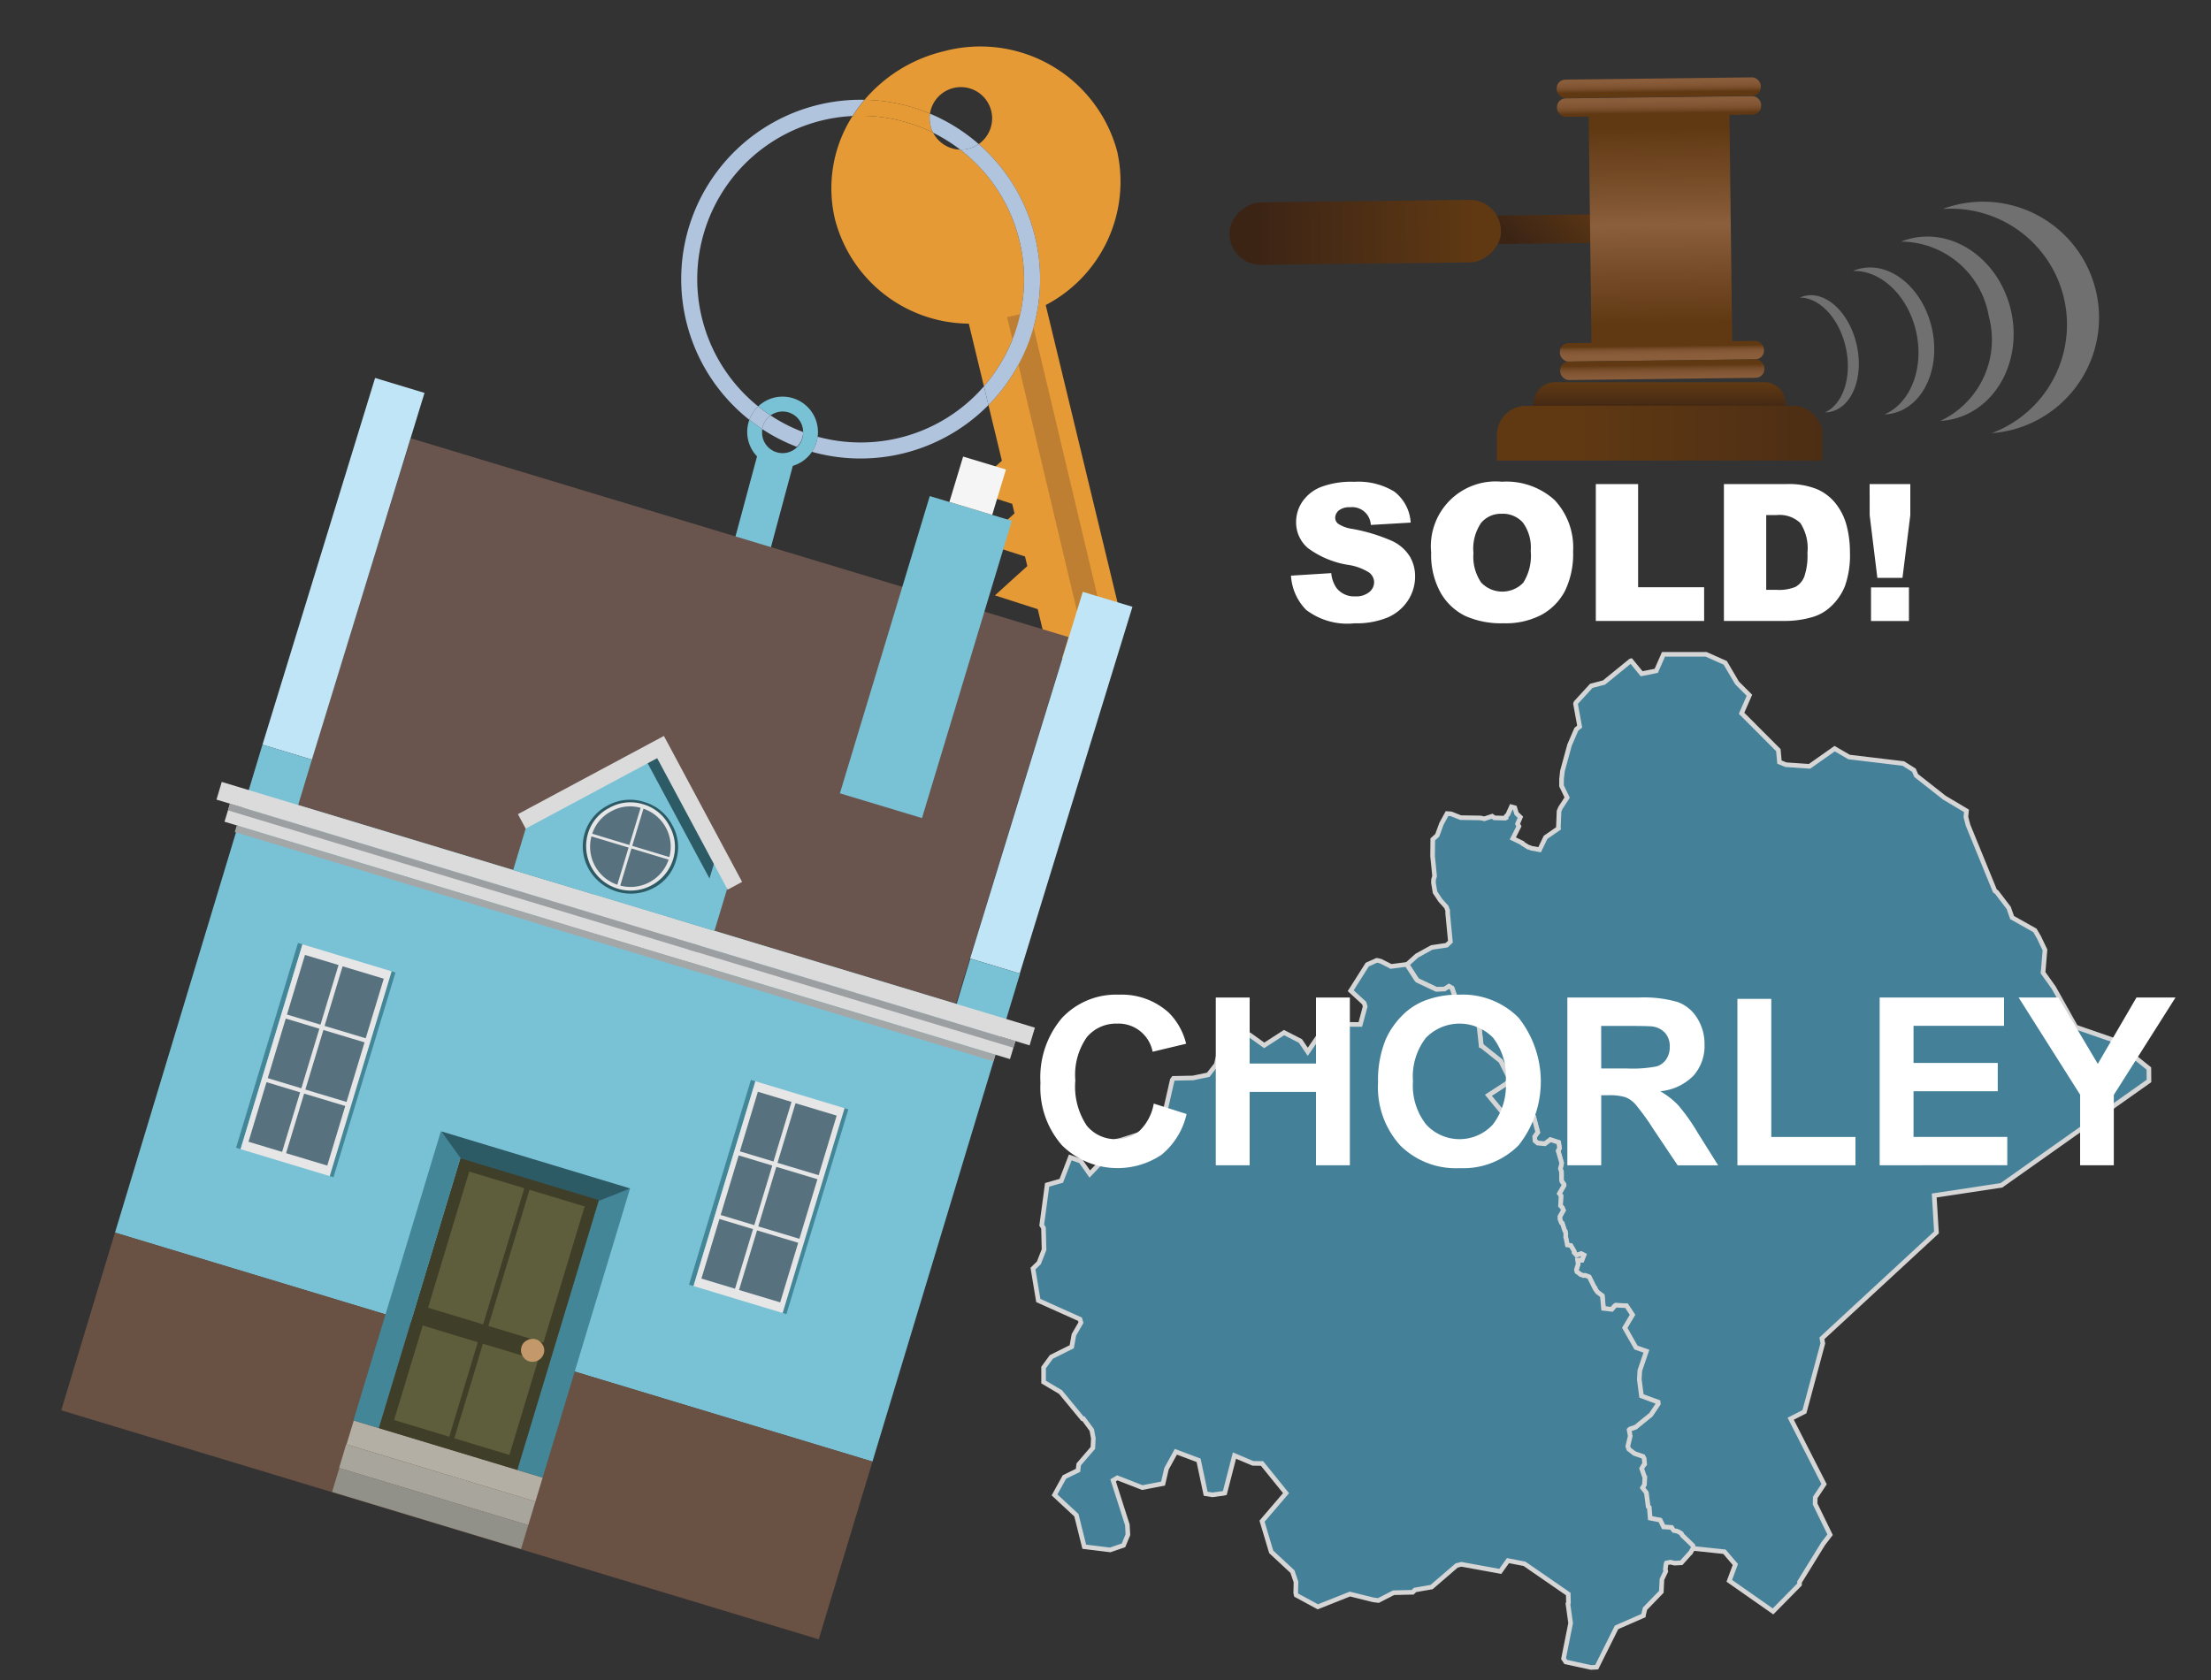 <svg xmlns="http://www.w3.org/2000/svg" xmlns:xlink="http://www.w3.org/1999/xlink" width="125" height="95" viewBox="0 0 125 95"><rect x="0" y="0" width="125" height="95" fill="#333333" stroke="none"/><defs><style>.cls-1{opacity:0.8;}.cls-2{fill:#4995b3;stroke:#fff;stroke-miterlimit:10;stroke-width:0.261px;}.cls-3{isolation:isolate;}.cls-37,.cls-4{fill:#fff;}.cls-5{fill:#e69a35;}.cls-6{fill:#b0c4de;}.cls-7{fill:none;}.cls-8{fill:#79c2d5;}.cls-9{fill:#bf7f32;}.cls-10{fill:#69554e;}.cls-11{fill:#bfe5f6;}.cls-12{fill:#695143;}.cls-13{fill:#f5f5f5;}.cls-14{fill:#428698;}.cls-15{fill:#e6e6e6;}.cls-16{fill:#58717f;}.cls-17{fill:#b3afa4;}.cls-18{fill:#a8a69c;}.cls-19{fill:#929189;}.cls-20{fill:#3f3e28;}.cls-21{fill:#5e5e3c;}.cls-22{fill:#c3996b;}.cls-23{fill:#2c5a65;}.cls-24{fill:#dadbda;}.cls-25{fill:#a4a7a8;}.cls-26{fill:#9c9fa1;}.cls-27{fill:url(#linear-gradient);}.cls-28,.cls-34,.cls-35,.cls-37{fill-rule:evenodd;}.cls-28{fill:url(#linear-gradient-2);}.cls-29{fill:url(#linear-gradient-3);}.cls-30{fill:url(#linear-gradient-4);}.cls-31{fill:url(#linear-gradient-5);}.cls-32{fill:url(#linear-gradient-6);}.cls-33{fill:url(#linear-gradient-7);}.cls-34{fill:url(#linear-gradient-8);}.cls-35{fill:url(#linear-gradient-9);}.cls-36{opacity:0.3;}</style><linearGradient id="linear-gradient" x1="-934.645" y1="-2934.864" x2="-934.645" y2="-2922.641" gradientTransform="translate(1011.828 2941.717)" gradientUnits="userSpaceOnUse"><stop offset="0" stop-color="#603913"/><stop offset="0.791" stop-color="#442915"/><stop offset="1" stop-color="#3c2415"/></linearGradient><linearGradient id="linear-gradient-2" x1="-138.438" y1="363.275" x2="-138.438" y2="368.568" gradientTransform="translate(443.303 -152.246) rotate(44.312)" xlink:href="#linear-gradient"/><linearGradient id="linear-gradient-3" x1="-1336.017" y1="3018.797" x2="-1336.017" y2="3029.815" gradientTransform="translate(1226.878 -3011.525) scale(0.848 1)" gradientUnits="userSpaceOnUse"><stop offset="0" stop-color="#603913"/><stop offset="0.333" stop-color="#7c512d"/><stop offset="0.495" stop-color="#8b5e3c"/><stop offset="1" stop-color="#603913"/></linearGradient><linearGradient id="linear-gradient-4" x1="-942.687" y1="-2748.205" x2="-941.208" y2="-2748.205" gradientTransform="matrix(0, 1, -0.848, 0, -2236.81, 947.587)" gradientUnits="userSpaceOnUse"><stop offset="0" stop-color="#8b5e3c"/><stop offset="0.513" stop-color="#895c3a"/><stop offset="0.712" stop-color="#825634"/><stop offset="0.856" stop-color="#764c28"/><stop offset="0.974" stop-color="#653d18"/><stop offset="1" stop-color="#603913"/></linearGradient><linearGradient id="linear-gradient-5" x1="-943.61" y1="-2748.205" x2="-942.377" y2="-2748.205" gradientTransform="matrix(0, 1, -0.848, 0, -2236.822, 947.587)" xlink:href="#linear-gradient-4"/><linearGradient id="linear-gradient-6" x1="-927.05" y1="-2748.205" x2="-928" y2="-2748.205" gradientTransform="matrix(0, 1, -0.848, 0, -2236.644, 947.586)" xlink:href="#linear-gradient-4"/><linearGradient id="linear-gradient-7" x1="-925.461" y1="-2748.205" x2="-926.953" y2="-2748.205" gradientTransform="matrix(0, 1, -0.848, 0, -2236.631, 947.586)" xlink:href="#linear-gradient-4"/><linearGradient id="linear-gradient-8" x1="93.826" y1="23.419" x2="93.826" y2="21.643" gradientUnits="userSpaceOnUse"><stop offset="0" stop-color="#3c2415"/><stop offset="1" stop-color="#603913"/></linearGradient><linearGradient id="linear-gradient-9" x1="115.343" y1="24.494" x2="89.023" y2="24.494" xlink:href="#linear-gradient-8"/></defs><g id="Layer_1" data-name="Layer 1"><g id="districtpaths" class="cls-1"><path id="PR-06_districtpath" data-name="PR-06 districtpath" class="cls-2" d="M91.944,73.846l-.606-.028-.049.034-.174.2-.47-.055-.066-.716-.278-.208-.131-.189,0-.043-.041-.036-.29-.588-.038-.022-.207-.067-.073.015-.016-.007-.149-.049-.151-.116-.062-.04-.006-.009-.023-.113.1-.321-.033-.218.25-.007.109-.285-.151-.077-.268.087-.141-.153.01-.064L88.8,70.44l-.2-.033-.074-.384-.01-.012-.01-.035.007-.185-.026-.153-.035-.032-.14-.431-.055-.03-.077-.207,0-.14.2-.355,0,0-.066-.151-.1-.1.029-.566-.094-.127.267-.466-.011-.066L88.3,66.83l-.028-.088,0-.466-.063-.188,0,0,.054-.211.016-.112-.175-.61-.024-.054,0-.026.08-.142-.049-.331-.464-.153-.312.234-.406-.037-.156-.13-.019-.238.176-.248-.227-.874-.112-.077-.359-.639-.1-.03-1.08.589-.05-.008-.867-1.052L85.4,61.12,84.842,60l-1.021-.812-.075-.034,0-.019-.113-1.024L83.609,58l-.014-.007-.573-.461-.564-.608L82.1,55.878l-.174-.1-.244.155h0l-.46.02-1.075-.507-.053-.057-.549-.849.558-.5.839-.463.845-.127.212-.2-.154-1.6,0-.16-.058-.157-.011-.04-.345-.382-.3-.453-.091-.54.007-.189.058-.187-.113-1.126.01-.95.254-.232.235-.644.317-.585.238.018.532.212,1.124.018.217.047.441-.145.121.091.618.02.053-.028,0-.085.092-.089.2-.442.193.053.1.327.219.209-.159.375.075.141-.344.686.541.261.017.036.321.2.067.011.1.045.469.084.336-.7.731-.506-.006-.033.036-.937.08-.19L88.6,45.1l-.318-.659,0-.036,0-.346.052-.464.4-1.462.385-.894.189-.153L89.073,39.8l.025-.071.866-.945.72-.189,1.5-1.221.028-.007.6.732.826-.166L94.046,37l2.395,0,0,0,.015,0,1.082.482.667,1.134.7.7-.445,1.017,2.08,2.085.062.676.369.149,1.33.091,1.421-1,.817.473,3.066.368.6.379.127.3,1.561,1.227.021.013.017.016,1.245.74-.033.349.121.463,1.52,3.718.1.069.681.893.189.543,1.292.727.232.4.335.705-.089,1.076-.02.211.6.84,1.251,2.235,2.145.742,1.988,1.6.005.706-8.341,5.9-3.8.577.127,2.087-6.475,5.987.049.291-1.039,3.862-.776.395,1.888,3.7-.5.75-.007.372.846,1.736-.391.511-1.337,2.165,0,.139-1.5,1.523-2.471-1.73.342-.923-.616-.722-1.8-.191-.021-.141-.595-.571-.059-.109-.148-.091-.119-.047-.15-.026-.051-.055-.08-.123-.455-.03-.189-.387-.567-.109-.051-.607-.04-.034-.025-.016-.1-.78-.216-.278.107-.173.022-.392,0-.04-.013-.007-.164-.474.1-.182.068-.069-.029-.324-.062-.112-.49-.169-.314-.244-.058-.16.137-.58-.063-.352.04-.043.333-.116.863-.7.415-.618-.009-.091-.944-.348-.122-.935.03-.506.371-1.09-.591-.207L91.845,75.1h0l.438-.738Z"/><path id="PR-07_districtpath" data-name="PR-07 districtpath" class="cls-2" d="M84.144,61.934l.867,1.052.05.008,1.08-.589.1.03.359.639.112.077.227.874-.176.248.019.238.156.13.406.037.312-.234.464.153.049.331-.08.142,0,.026.024.054.175.61-.016.112-.054.211,0,0,.063.188,0,.466.028.088.107.134.011.066-.267.466.094.127-.029.566.1.1.066.151,0,0-.2.355,0,.14.077.207.055.03.14.431.035.032.026.153-.007.185.01.035.01.012.074.384.2.033.189.327-.01.064.141.153.268-.087.151.077-.109.285-.25.007.033.218-.1.321.023.113.006.009.062.04.151.116.149.049.016.007.073-.015.207.067.038.022.29.588.041.036,0,.043.131.189.278.208.066.716.47.055.174-.2.049-.034.606.028.339.511-.438.738h0l.634,1.116.591.207-.371,1.09-.03.506.122.935.944.348.009.091-.415.618-.863.7-.333.116-.04.043.063.352-.137.58.058.16.314.244.49.169.062.112.029.324-.068.069-.1.182.164.474.013.007,0,.04-.022.392-.107.173.216.278.1.78.025.016.04.034.051.607.567.109.189.387.455.03.08.123.051.055.15.026.119.047.148.091.059.109.595.571.021.141-.165.282-.019.009-.49.546-.383.02-.238-.056-.22.044-.022.051-.041.312.026.11-.218.455-.034.706-.923.953-.093.381,0,.012-1.514.662L90.27,94.275l-.325.015-1.423-.311-.126-.192.4-2-.152-1.1.029-.049-.01-.5-2.475-1.708-.933-.181-.435.609-2.2-.4-.267.067-1.416,1.219L80,89.908l-.134.131-1.078.025-.859.441-.285-.036-1.325-.329-1.814.721L73.283,90.2l-.028-.121.013-.624-.2-.586-1.2-1.115L71.35,86.02l1.357-1.586L71.35,82.757l-.516-.007-1.043-.442-.546,2.12-.077.018-.628.084-.378-.063-.4-1.892-1.284-.481-.529.959-.195.841-1.172.226-1.412-.551-.24.142.806,2.517.03.557-.248.6-.752.259-1.468-.18-.444-1.782-1.236-1.147.559-1.015.769-.376.038-.336.8-.929.028-.546-.09-.474-.469-.634-.056,0-1.24-1.506L59,78.151V77.33l.438-.6,1.153-.574.122-.676.4-.691-.057-.191L58.7,73.539l-.3-1.805.334-.325.291-.744-.031-1.228-.1-.158L59.2,67l.8-.229.509-1.321.591.207.511.731,1.389-1.456.112-.4.292-.068L64.6,64.08l0,0,.8-.077.239-.142.636-2.79.07-.093,1.105-.023.861-.18.45-.577.111-.458.069-.4,1.719-.81.814.583,1.12-.723.927.475.415.611,1.108-1.608.084-.07.461.126,1.318.006.274-1.015-.056-.192-.762-.7.936-1.478.536-.24.065.008.16.04.551.278.025.019.894-.115.549.849.053.057,1.075.507.46-.02h0l.244-.155.174.1.363,1.044.564.608.573.461.014.007.026.108.113,1.024,0,.019.075.034L84.842,60,85.4,61.12Z"/></g><g id="EN-ENFIELD_towntext" data-name="EN-ENFIELD towntext" class="cls-3"><path class="cls-4" d="M65.228,62.405l1.857.589a4.171,4.171,0,0,1-1.42,2.307,4.472,4.472,0,0,1-5.626-.537,4.944,4.944,0,0,1-1.216-3.53,5.18,5.18,0,0,1,1.223-3.678,4.194,4.194,0,0,1,3.215-1.31,3.951,3.951,0,0,1,2.828,1.028,3.742,3.742,0,0,1,.97,1.747l-1.895.453a1.962,1.962,0,0,0-2-1.591,2.157,2.157,0,0,0-1.712.757,3.71,3.71,0,0,0-.657,2.452,3.98,3.98,0,0,0,.647,2.562,2.1,2.1,0,0,0,1.682.763,1.918,1.918,0,0,0,1.314-.485A2.809,2.809,0,0,0,65.228,62.405Z"/><path class="cls-4" d="M68.735,65.893V56.408H70.65v3.733H74.4V56.408h1.915v9.485H74.4V61.745H70.65v4.148Z"/><path class="cls-4" d="M77.909,61.208a6.035,6.035,0,0,1,.434-2.433,4.473,4.473,0,0,1,.883-1.3,3.7,3.7,0,0,1,1.226-.854,5.213,5.213,0,0,1,2.045-.375,4.452,4.452,0,0,1,3.354,1.3,5.81,5.81,0,0,1,.01,7.211,4.419,4.419,0,0,1-3.339,1.3,4.465,4.465,0,0,1-3.364-1.29A4.9,4.9,0,0,1,77.909,61.208Zm1.974-.064a3.553,3.553,0,0,0,.744,2.442,2.559,2.559,0,0,0,3.769.006,3.625,3.625,0,0,0,.734-2.474,3.566,3.566,0,0,0-.715-2.433,2.65,2.65,0,0,0-3.808.01A3.583,3.583,0,0,0,79.883,61.144Z"/><path class="cls-4" d="M88.611,65.893V56.408h4.031a6.918,6.918,0,0,1,2.21.255,2.182,2.182,0,0,1,1.1.909,2.743,2.743,0,0,1,.414,1.495,2.531,2.531,0,0,1-.628,1.763,3.018,3.018,0,0,1-1.876.877,4.437,4.437,0,0,1,1.025.8,10.86,10.86,0,0,1,1.09,1.54l1.159,1.851H94.848l-1.384-2.064a13.1,13.1,0,0,0-1.01-1.394,1.466,1.466,0,0,0-.576-.4,3.122,3.122,0,0,0-.963-.107h-.389v3.96Zm1.915-5.474h1.417a7.279,7.279,0,0,0,1.721-.117,1.024,1.024,0,0,0,.537-.4,1.232,1.232,0,0,0,.2-.712,1.138,1.138,0,0,0-.256-.772,1.173,1.173,0,0,0-.722-.373q-.233-.031-1.4-.032h-1.5Z"/><path class="cls-4" d="M98.225,65.893V56.485h1.916v7.809H104.9v1.6Z"/><path class="cls-4" d="M106.268,65.893V56.408H113.3v1.6h-5.118v2.1h4.762v1.6h-4.762v2.581h5.3v1.6Z"/><path class="cls-4" d="M117.6,65.893V61.9l-3.475-5.492h2.245L118.6,60.16l2.186-3.752h2.207l-3.488,5.506v3.979Z"/></g></g><g id="house_hammer" data-name="house+hammer"><path class="cls-5" d="M52.756,7.505a1.761,1.761,0,0,1-.178-1.079,10.1,10.1,0,0,0-3.7-.782,8.268,8.268,0,0,0-.671.916c.151-.007.3-.011.457-.011A9.2,9.2,0,0,1,52.756,7.505Z"/><path class="cls-6" d="M48.66,5.641a10.143,10.143,0,0,0-6.295,18.1,2,2,0,0,1,.5-.76A9.236,9.236,0,0,1,48.2,6.56a8.268,8.268,0,0,1,.671-.916C48.8,5.642,48.731,5.641,48.66,5.641Z"/><path class="cls-5" d="M59.12,17.25a7.872,7.872,0,0,0,4.039-8.694,8.009,8.009,0,0,0-9.8-5.657,8.446,8.446,0,0,0-4.482,2.745,10.1,10.1,0,0,1,3.7.782,1.767,1.767,0,1,1,2.754,1.719,10.142,10.142,0,0,1,.551,14.76l.76,3.149-.7.63-1.136,1.028,1.459.469.96.309.131.542-.7.63L55.531,30.69l1.459.469.96.309.13.542-.7.63L56.25,33.668l1.458.469.96.309.488,2.021L62.044,38.9l1.461-3.483Z"/><path class="cls-5" d="M54.285,8.46a1.77,1.77,0,0,1-1.529-.955,9.2,9.2,0,0,0-4.1-.956c-.153,0-.306,0-.457.011a7.581,7.581,0,0,0-.991,5.845A7.87,7.87,0,0,0,54.771,18.3l.856,3.547A9.235,9.235,0,0,0,54.285,8.46Z"/><path class="cls-7" d="M44.243,23.27a1.153,1.153,0,0,0-.678.219,9.185,9.185,0,0,0,1.839.94A1.161,1.161,0,0,0,44.243,23.27Z"/><path class="cls-7" d="M46.244,24.43a1.948,1.948,0,0,1-.018.266,9.243,9.243,0,1,0-3.359-1.718,2,2,0,0,1,3.377,1.452Z"/><path class="cls-6" d="M43.094,24.266a10.136,10.136,0,0,0,1.954,1,1.156,1.156,0,0,0,.356-.835h0a9.185,9.185,0,0,1-1.839-.94A1.16,1.16,0,0,0,43.094,24.266Z"/><path class="cls-6" d="M43.565,23.489q-.361-.24-.7-.511a2,2,0,0,0-.5.76c.235.187.478.362.729.528A1.16,1.16,0,0,1,43.565,23.489Z"/><path class="cls-8" d="M44.243,22.429a2,2,0,0,0-1.376.549q.336.271.7.511a1.161,1.161,0,0,1,1.839.94h0a1.161,1.161,0,1,1-2.321,0,1.255,1.255,0,0,1,.011-.164c-.251-.166-.494-.341-.729-.528a1.993,1.993,0,0,0,.433,2.07l-1.553,5.767,2.022.541,1.554-5.773A1.988,1.988,0,0,0,46.226,24.7a1.948,1.948,0,0,0,.018-.266A2,2,0,0,0,44.243,22.429Z"/><path class="cls-9" d="M61.932,35.3l-.358.085A.477.477,0,0,1,61,35.032l-4.063-17.1,1.286-.3,4.063,17.1A.478.478,0,0,1,61.932,35.3Z"/><path class="cls-7" d="M56.043,6.278a1.767,1.767,0,0,0-3.465.148,10.152,10.152,0,0,1,2.754,1.719A1.766,1.766,0,0,0,56.043,6.278Z"/><path class="cls-7" d="M54.285,8.46a9.221,9.221,0,0,0-1.529-.955A1.77,1.77,0,0,0,54.285,8.46Z"/><path class="cls-6" d="M52.607,7.107a1.738,1.738,0,0,0,.149.4,9.221,9.221,0,0,1,1.529.955,1.764,1.764,0,0,0,1.047-.315,10.152,10.152,0,0,0-2.754-1.719A1.746,1.746,0,0,0,52.607,7.107Z"/><path class="cls-6" d="M48.66,25.02a9.259,9.259,0,0,1-2.434-.324,1.992,1.992,0,0,1-.323.853,10.16,10.16,0,0,0,9.98-2.644l-.256-1.059A9.212,9.212,0,0,1,48.66,25.02Z"/><path class="cls-6" d="M55.332,8.145a1.764,1.764,0,0,1-1.047.315,9.235,9.235,0,0,1,1.342,13.386l.256,1.059a10.142,10.142,0,0,0-.551-14.76Z"/><g id="Symbol_9_0_Layer2_0_MEMBER_8_MEMBER_0_FILL" data-name="Symbol 9 0 Layer2 0 MEMBER 8 MEMBER 0 FILL"><path class="cls-10" d="M23.228,24.785,16.817,45.51,54.043,56.763l6.37-20.737Z"/></g><g id="Symbol_9_0_Layer2_0_MEMBER_8_MEMBER_1_FILL" data-name="Symbol 9 0 Layer2 0 MEMBER 8 MEMBER 1 FILL"><path class="cls-11" d="M24,22.218l-2.794-.845L14.839,42.11l2.794.845Z"/></g><g id="Symbol_9_0_Layer2_0_MEMBER_8_MEMBER_2_FILL" data-name="Symbol 9 0 Layer2 0 MEMBER 8 MEMBER 2 FILL"><path class="cls-11" d="M61.216,33.466,54.845,54.2l2.808.849,6.371-20.737Z"/></g><g id="Symbol_9_0_Layer2_0_MEMBER_8_MEMBER_3_FILL" data-name="Symbol 9 0 Layer2 0 MEMBER 8 MEMBER 3 FILL"><path class="cls-8" d="M57.667,55.056l-2.808-.849-.776,2.568L16.857,45.522l.776-2.567-2.794-.845L6.5,69.708,49.324,82.654Z"/></g><g id="Symbol_9_0_Layer2_0_MEMBER_8_MEMBER_4_FILL" data-name="Symbol 9 0 Layer2 0 MEMBER 8 MEMBER 4 FILL"><path class="cls-12" d="M6.5,69.695,3.461,79.75,46.288,92.7l3.04-10.055Z"/></g><g id="Symbol_9_0_Layer2_0_MEMBER_8_MEMBER_5_FILL" data-name="Symbol 9 0 Layer2 0 MEMBER 8 MEMBER 5 FILL"><path class="cls-8" d="M52.125,46.26l5.08-16.808-4.64-1.4-5.08,16.808Z"/></g><g id="Symbol_9_0_Layer2_0_MEMBER_8_MEMBER_6_FILL" data-name="Symbol 9 0 Layer2 0 MEMBER 8 MEMBER 6 FILL"><path class="cls-13" d="M56.872,26.549l-2.421-.731-.776,2.567,2.42.732Z"/></g><g id="Symbol_9_0_Layer2_0_MEMBER_8_MEMBER_7_MEMBER_0_FILL" data-name="Symbol 9 0 Layer2 0 MEMBER 8 MEMBER 7 MEMBER 0 FILL"><path class="cls-14" d="M47.962,62.732l-.254-.077-3.5,11.58.254.076Z"/></g><g id="Symbol_9_0_Layer2_0_MEMBER_8_MEMBER_7_MEMBER_1_FILL" data-name="Symbol 9 0 Layer2 0 MEMBER 8 MEMBER 7 MEMBER 1 FILL"><path class="cls-14" d="M42.707,61.143l-.254-.076-3.5,11.579.254.077Z"/></g><g id="Symbol_9_0_Layer2_0_MEMBER_8_MEMBER_7_MEMBER_2_FILL" data-name="Symbol 9 0 Layer2 0 MEMBER 8 MEMBER 7 MEMBER 2 FILL"><path class="cls-15" d="M42.707,61.143l-3.5,11.58,5.041,1.524,3.5-11.58Z"/></g><g id="Symbol_9_0_Layer2_0_MEMBER_8_MEMBER_7_MEMBER_3_FILL" data-name="Symbol 9 0 Layer2 0 MEMBER 8 MEMBER 7 MEMBER 3 FILL"><path class="cls-16" d="M42.8,69.577l-1.018,3.369,2.326.7,1.019-3.37-2.327-.7m3.483-3.121,1.019-3.37-2.327-.7-1.019,3.37,2.327.7m-.069.227-2.326-.7-1.019,3.369,2.327.7,1.018-3.37m-4.452-1.346-1.019,3.37,1.9.574,1.018-3.37-1.9-.574m-1.088,3.6L39.655,72.3l1.9.574,1.018-3.37-1.9-.574m2.175-7.194-1.019,3.37,1.9.574,1.019-3.37Z"/></g><g id="Symbol_9_0_Layer2_0_MEMBER_8_MEMBER_8_MEMBER_0_FILL" data-name="Symbol 9 0 Layer2 0 MEMBER 8 MEMBER 8 MEMBER 0 FILL"><path class="cls-14" d="M22.357,54.992l-.254-.077L18.6,66.494l.254.077Z"/></g><g id="Symbol_9_0_Layer2_0_MEMBER_8_MEMBER_8_MEMBER_1_FILL" data-name="Symbol 9 0 Layer2 0 MEMBER 8 MEMBER 8 MEMBER 1 FILL"><path class="cls-14" d="M17.1,53.4l-.254-.077-3.5,11.58.254.076Z"/></g><g id="Symbol_9_0_Layer2_0_MEMBER_8_MEMBER_8_MEMBER_2_FILL" data-name="Symbol 9 0 Layer2 0 MEMBER 8 MEMBER 8 MEMBER 2 FILL"><path class="cls-15" d="M18.642,66.506l3.5-11.579L17.1,53.4,13.6,64.982Z"/></g><g id="Symbol_9_0_Layer2_0_MEMBER_8_MEMBER_8_MEMBER_3_FILL" data-name="Symbol 9 0 Layer2 0 MEMBER 8 MEMBER 8 MEMBER 3 FILL"><path class="cls-16" d="M15.068,61.194l-1.019,3.369,1.9.574,1.018-3.369-1.9-.574M19.52,62.54l-2.326-.7-1.019,3.37,2.327.7L19.52,62.54m-1.4-4.6,1.019-3.37L17.242,54l-1.018,3.37,1.9.574m-.068.227-1.9-.574-1.019,3.369,1.9.574,1.019-3.369m2.554.772-2.327-.7-1.019,3.369,2.327.7,1.019-3.369m1.087-3.6-2.327-.7L18.35,58.012l2.326.7Z"/></g><g id="Symbol_9_0_Layer2_0_MEMBER_8_MEMBER_9_FILL" data-name="Symbol 9 0 Layer2 0 MEMBER 8 MEMBER 9 FILL"><path class="cls-17" d="M30.271,84.906l.408-1.35L20,80.326l-.408,1.351Z"/></g><g id="Symbol_9_0_Layer2_0_MEMBER_8_MEMBER_10_FILL" data-name="Symbol 9 0 Layer2 0 MEMBER 8 MEMBER 10 FILL"><path class="cls-18" d="M29.866,86.243l.405-1.337-10.7-3.233-.4,1.337Z"/></g><g id="Symbol_9_0_Layer2_0_MEMBER_8_MEMBER_11_FILL" data-name="Symbol 9 0 Layer2 0 MEMBER 8 MEMBER 11 FILL"><path class="cls-19" d="M29.458,87.594l.408-1.351L19.183,83.014l-.408,1.35Z"/></g><g id="Symbol_9_0_Layer2_0_MEMBER_8_MEMBER_12_MEMBER_0_FILL" data-name="Symbol 9 0 Layer2 0 MEMBER 8 MEMBER 12 MEMBER 0 FILL"><path class="cls-20" d="M34.008,67.474,26.146,65.1,21.413,80.755l7.862,2.376Z"/></g><g id="Symbol_9_0_Layer2_0_MEMBER_8_MEMBER_12_MEMBER_1_MEMBER_0_FILL" data-name="Symbol 9 0 Layer2 0 MEMBER 8 MEMBER 12 MEMBER 1 MEMBER 0 FILL"><path class="cls-21" d="M27.315,74.892l2.328-7.7-3.116-.941L24.2,73.95Z"/></g><g id="Symbol_9_0_Layer2_0_MEMBER_8_MEMBER_12_MEMBER_1_MEMBER_1_FILL" data-name="Symbol 9 0 Layer2 0 MEMBER 8 MEMBER 12 MEMBER 1 MEMBER 1 FILL"><path class="cls-21" d="M29.937,67.279l-2.328,7.7,3.115.942,2.329-7.7Z"/></g><g id="Symbol_9_0_Layer2_0_MEMBER_8_MEMBER_12_MEMBER_2_MEMBER_0_FILL" data-name="Symbol 9 0 Layer2 0 MEMBER 8 MEMBER 12 MEMBER 2 MEMBER 0 FILL"><path class="cls-21" d="M25.4,81.243,27.012,75.9,23.9,74.953,22.279,80.3Z"/></g><g id="Symbol_9_0_Layer2_0_MEMBER_8_MEMBER_12_MEMBER_2_MEMBER_1_FILL" data-name="Symbol 9 0 Layer2 0 MEMBER 8 MEMBER 12 MEMBER 2 MEMBER 1 FILL"><path class="cls-21" d="M28.8,82.274l1.617-5.348-3.115-.942-1.617,5.348Z"/></g><g id="Symbol_9_0_Layer2_0_MEMBER_8_MEMBER_13_FILL" data-name="Symbol 9 0 Layer2 0 MEMBER 8 MEMBER 13 FILL"><path class="cls-22" d="M30.742,76.541a.585.585,0,0,0-.058-.484.641.641,0,0,0-.883-.267.587.587,0,0,0-.316.371.6.6,0,0,0,.054.5.63.63,0,0,0,.384.32.667.667,0,0,0,.819-.438Z"/></g><g id="Symbol_9_0_Layer2_0_MEMBER_8_MEMBER_14_FILL" data-name="Symbol 9 0 Layer2 0 MEMBER 8 MEMBER 14 FILL"><path class="cls-14" d="M26.146,65.1l-1.221-1.128L19.982,80.322l1.431.433Z"/></g><g id="Symbol_9_0_Layer2_0_MEMBER_8_MEMBER_15_FILL" data-name="Symbol 9 0 Layer2 0 MEMBER 8 MEMBER 15 FILL"><path class="cls-14" d="M35.622,67.2l-1.641.263L29.248,83.123l1.431.433Z"/></g><g id="Symbol_9_0_Layer2_0_MEMBER_8_MEMBER_16_FILL" data-name="Symbol 9 0 Layer2 0 MEMBER 8 MEMBER 16 FILL"><path class="cls-23" d="M24.952,63.977l1.1,1.529,7.863,2.377,1.708-.68Z"/></g><g id="Symbol_9_0_Layer2_0_MEMBER_8_MEMBER_17_MEMBER_0_FILL" data-name="Symbol 9 0 Layer2 0 MEMBER 8 MEMBER 17 MEMBER 0 FILL"><path class="cls-24" d="M31.169,50.943l-.307,1.016L57.1,59.889l.307-1.016Z"/></g><g id="Symbol_9_0_Layer2_0_MEMBER_8_MEMBER_17_MEMBER_1_FILL" data-name="Symbol 9 0 Layer2 0 MEMBER 8 MEMBER 17 MEMBER 1 FILL"><path class="cls-24" d="M33.545,50.566l-.3,1,24.964,7.546.3-1Z"/></g><g id="Symbol_9_0_Layer2_0_MEMBER_8_MEMBER_17_MEMBER_2_FILL" data-name="Symbol 9 0 Layer2 0 MEMBER 8 MEMBER 17 MEMBER 2 FILL"><path class="cls-25" d="M30.394,51.817l-.113.375,25.886,7.825.113-.374Z"/></g><g id="Symbol_9_0_Layer2_0_MEMBER_8_MEMBER_17_MEMBER_3_FILL" data-name="Symbol 9 0 Layer2 0 MEMBER 8 MEMBER 17 MEMBER 3 FILL"><path class="cls-26" d="M31.45,51.028l-.114.374L57.29,59.247l.113-.374Z"/></g><g id="Symbol_9_0_Layer2_0_MEMBER_8_MEMBER_17_MEMBER_4_FILL" data-name="Symbol 9 0 Layer2 0 MEMBER 8 MEMBER 17 MEMBER 4 FILL"><path class="cls-24" d="M38.7,54.327,39,53.311,13,45.45l-.307,1.016Z"/></g><g id="Symbol_9_0_Layer2_0_MEMBER_8_MEMBER_17_MEMBER_5_FILL" data-name="Symbol 9 0 Layer2 0 MEMBER 8 MEMBER 17 MEMBER 5 FILL"><path class="cls-24" d="M37.788,52.943l.3-1L12.538,44.216l-.3,1Z"/></g><g id="Symbol_9_0_Layer2_0_MEMBER_8_MEMBER_17_MEMBER_6_FILL" data-name="Symbol 9 0 Layer2 0 MEMBER 8 MEMBER 17 MEMBER 6 FILL"><path class="cls-25" d="M39.908,55.1l.113-.374L13.386,46.676l-.114.374Z"/></g><g id="Symbol_9_0_Layer2_0_MEMBER_8_MEMBER_17_MEMBER_7_FILL" data-name="Symbol 9 0 Layer2 0 MEMBER 8 MEMBER 17 MEMBER 7 FILL"><path class="cls-26" d="M39.466,53.859l.113-.374L13,45.45l-.113.374Z"/></g><g id="Symbol_9_0_Layer2_0_MEMBER_8_MEMBER_18_FILL" data-name="Symbol 9 0 Layer2 0 MEMBER 8 MEMBER 18 FILL"><path class="cls-8" d="M37.445,41.91l-7.56,4.4L29.012,49.2l11.379,3.44.873-2.888Z"/></g><g id="Symbol_9_0_Layer2_0_MEMBER_8_MEMBER_19_FILL" data-name="Symbol 9 0 Layer2 0 MEMBER 8 MEMBER 19 FILL"><path class="cls-23" d="M37.261,42.277l-.749.693,3.6,6.708.4-1.323Z"/></g><g id="Symbol_9_0_Layer2_0_MEMBER_8_MEMBER_20_FILL" data-name="Symbol 9 0 Layer2 0 MEMBER 8 MEMBER 20 FILL"><path class="cls-24" d="M29.719,46.856l7.435-3.983,3.984,7.435.818-.439-4.422-8.253-8.253,4.422Z"/></g><g id="Symbol_9_0_Layer2_0_MEMBER_8_MEMBER_21_MEMBER_0_FILL" data-name="Symbol 9 0 Layer2 0 MEMBER 8 MEMBER 21 MEMBER 0 FILL"><path class="cls-23" d="M36.407,45.346a2.59,2.59,0,0,0-2.045.2,2.6,2.6,0,0,0-1.083,3.584,2.732,2.732,0,0,0,3.637,1.1,2.529,2.529,0,0,0,1.3-1.561A2.5,2.5,0,0,0,38,46.645,2.588,2.588,0,0,0,36.407,45.346Z"/></g><g id="Symbol_9_0_Layer2_0_MEMBER_8_MEMBER_21_MEMBER_1_FILL" data-name="Symbol 9 0 Layer2 0 MEMBER 8 MEMBER 21 MEMBER 1 FILL"><path class="cls-15" d="M36.366,45.48a2.424,2.424,0,0,0-1.912.2,2.391,2.391,0,0,0-1.222,1.484,2.515,2.515,0,0,0,4.814,1.455,2.388,2.388,0,0,0-.2-1.912A2.417,2.417,0,0,0,36.366,45.48Z"/></g><g id="Symbol_9_0_Layer2_0_MEMBER_8_MEMBER_21_MEMBER_2_MEMBER_0_FILL" data-name="Symbol 9 0 Layer2 0 MEMBER 8 MEMBER 21 MEMBER 2 MEMBER 0 FILL"><path class="cls-16" d="M35.538,47.929l-2.1-.634A2.269,2.269,0,0,0,34.9,50.029Z"/></g><g id="Symbol_9_0_Layer2_0_MEMBER_8_MEMBER_21_MEMBER_2_MEMBER_1_FILL" data-name="Symbol 9 0 Layer2 0 MEMBER 8 MEMBER 21 MEMBER 2 MEMBER 1 FILL"><path class="cls-16" d="M35.583,47.782l.634-2.1a2.172,2.172,0,0,0-1.647.188,2.2,2.2,0,0,0-1.087,1.277Z"/></g><g id="Symbol_9_0_Layer2_0_MEMBER_8_MEMBER_21_MEMBER_2_MEMBER_2_FILL" data-name="Symbol 9 0 Layer2 0 MEMBER 8 MEMBER 21 MEMBER 2 MEMBER 2 FILL"><path class="cls-16" d="M37.8,48.612l-2.1-.634-.635,2.1A2.269,2.269,0,0,0,37.8,48.612Z"/></g><g id="Symbol_9_0_Layer2_0_MEMBER_8_MEMBER_21_MEMBER_2_MEMBER_3_FILL" data-name="Symbol 9 0 Layer2 0 MEMBER 8 MEMBER 21 MEMBER 2 MEMBER 3 FILL"><path class="cls-16" d="M36.378,45.731l-.635,2.1,2.1.634a2.271,2.271,0,0,0-1.464-2.734Z"/></g><rect class="cls-27" x="75.416" y="5.463" width="3.537" height="15.356" rx="1.769" transform="translate(89.398 -64.196) rotate(89.312)"/><path class="cls-28" d="M92.753,13.244l-.008-.692a.463.463,0,0,0-.467-.456l-7.655.092a1.748,1.748,0,0,1,.239.861h0a1.747,1.747,0,0,1-.162.753l7.6-.091A.463.463,0,0,0,92.753,13.244Z"/><rect class="cls-29" x="89.897" y="6.02" width="7.956" height="13.842" rx="0.434" transform="translate(-0.149 1.128) rotate(-0.688)"/><rect class="cls-30" x="88.02" y="5.498" width="11.543" height="1.043" rx="0.491" transform="matrix(1, -0.012, 0.012, 1, -0.066, 1.126)"/><rect class="cls-31" x="88.007" y="4.438" width="11.543" height="1.043" rx="0.491" transform="translate(-0.053 1.126) rotate(-0.688)"/><rect class="cls-32" x="88.186" y="19.34" width="11.543" height="1.043" rx="0.491" transform="translate(-0.232 1.129) rotate(-0.688)"/><rect class="cls-33" x="88.199" y="20.383" width="11.543" height="1.043" rx="0.491" transform="matrix(1, -0.012, 0.012, 1, -0.244, 1.129)"/><path class="cls-34" d="M100.956,23.774V22.766a1.223,1.223,0,0,0-1.279-1.152h-11.7A1.223,1.223,0,0,0,86.7,22.766v1.008Z"/><path class="cls-35" d="M103.027,26.042V24.6a1.656,1.656,0,0,0-1.651-1.651h-15.1A1.656,1.656,0,0,0,84.625,24.6v1.445Z"/><g class="cls-36"><path class="cls-37" d="M110.714,11.556a6.84,6.84,0,0,0-.891.263A6.554,6.554,0,0,1,112.6,24.494a6.652,6.652,0,0,0,.919-.133,6.554,6.554,0,0,0-2.806-12.805Z"/><path class="cls-37" d="M108.1,13.471a4.036,4.036,0,0,0-.622.19,5.068,5.068,0,0,1,4.96,4.227A5.067,5.067,0,0,1,109.7,23.8a4.081,4.081,0,0,0,.644-.087c2.475-.542,3.979-3.275,3.359-6.1S110.577,12.928,108.1,13.471Z"/><path class="cls-37" d="M105.187,15.183a2.467,2.467,0,0,0-.434.139c1.584-.053,3.13,1.4,3.583,3.465s-.344,4.031-1.8,4.646a2.481,2.481,0,0,0,.452-.055c1.733-.38,2.735-2.522,2.239-4.785S106.92,14.8,105.187,15.183Z"/><path class="cls-37" d="M102.054,16.729a1.519,1.519,0,0,0-.3.1c1.115-.009,2.235,1.178,2.6,2.831s-.158,3.2-1.175,3.658a1.556,1.556,0,0,0,.318-.035c1.213-.265,1.874-1.948,1.477-3.759S103.267,16.463,102.054,16.729Z"/></g><path class="cls-4" d="M72.987,32.551l2.276-.142a1.734,1.734,0,0,0,.3.844,1.264,1.264,0,0,0,1.056.47,1.171,1.171,0,0,0,.79-.24.719.719,0,0,0,.277-.557.71.71,0,0,0-.264-.538,3.048,3.048,0,0,0-1.225-.449A5.2,5.2,0,0,1,73.953,31a1.893,1.893,0,0,1-.676-1.494,2.031,2.031,0,0,1,.346-1.127,2.291,2.291,0,0,1,1.04-.834,4.846,4.846,0,0,1,1.9-.3,3.891,3.891,0,0,1,2.263.552,2.385,2.385,0,0,1,.927,1.755l-2.255.132a1.052,1.052,0,0,0-1.172-1,.958.958,0,0,0-.628.176.544.544,0,0,0-.212.431.432.432,0,0,0,.175.332,1.957,1.957,0,0,0,.8.285,9.994,9.994,0,0,1,2.246.684,2.355,2.355,0,0,1,.987.858,2.173,2.173,0,0,1,.309,1.146,2.457,2.457,0,0,1-.412,1.372,2.58,2.58,0,0,1-1.151.953,4.642,4.642,0,0,1-1.864.325,3.834,3.834,0,0,1-2.734-.761A3,3,0,0,1,72.987,32.551Z"/><path class="cls-4" d="M80.912,31.247a3.664,3.664,0,0,1,4-4.007,4.05,4.05,0,0,1,2.978,1.037,3.914,3.914,0,0,1,1.046,2.907,4.77,4.77,0,0,1-.457,2.225,3.269,3.269,0,0,1-1.32,1.352A4.359,4.359,0,0,1,85,35.244a4.955,4.955,0,0,1-2.168-.417,3.27,3.27,0,0,1-1.391-1.32A4.388,4.388,0,0,1,80.912,31.247Zm2.392.011a2.591,2.591,0,0,0,.435,1.684,1.649,1.649,0,0,0,2.378.011,2.864,2.864,0,0,0,.423-1.8,2.392,2.392,0,0,0-.441-1.6,1.508,1.508,0,0,0-1.2-.5,1.457,1.457,0,0,0-1.162.512A2.6,2.6,0,0,0,83.3,31.258Z"/><path class="cls-4" d="M90.22,27.372h2.391v5.834h3.733v1.906H90.22Z"/><path class="cls-4" d="M97.462,27.372h3.554a4.259,4.259,0,0,1,1.7.285,2.76,2.76,0,0,1,1.069.819,3.4,3.4,0,0,1,.613,1.24,5.794,5.794,0,0,1,.189,1.5,5.216,5.216,0,0,1-.282,1.924,3.186,3.186,0,0,1-.784,1.146,2.556,2.556,0,0,1-1.078.615,5.53,5.53,0,0,1-1.424.211H97.462Zm2.392,1.753v4.229h.585a2.481,2.481,0,0,0,1.067-.166,1.129,1.129,0,0,0,.5-.581,3.662,3.662,0,0,0,.179-1.344,2.612,2.612,0,0,0-.4-1.684,1.7,1.7,0,0,0-1.331-.454Z"/><path class="cls-4" d="M105.7,27.372H108v1.763l-.443,3.543h-1.42l-.434-3.543Zm.079,5.844h2.144v1.9h-2.144Z"/></g></svg>